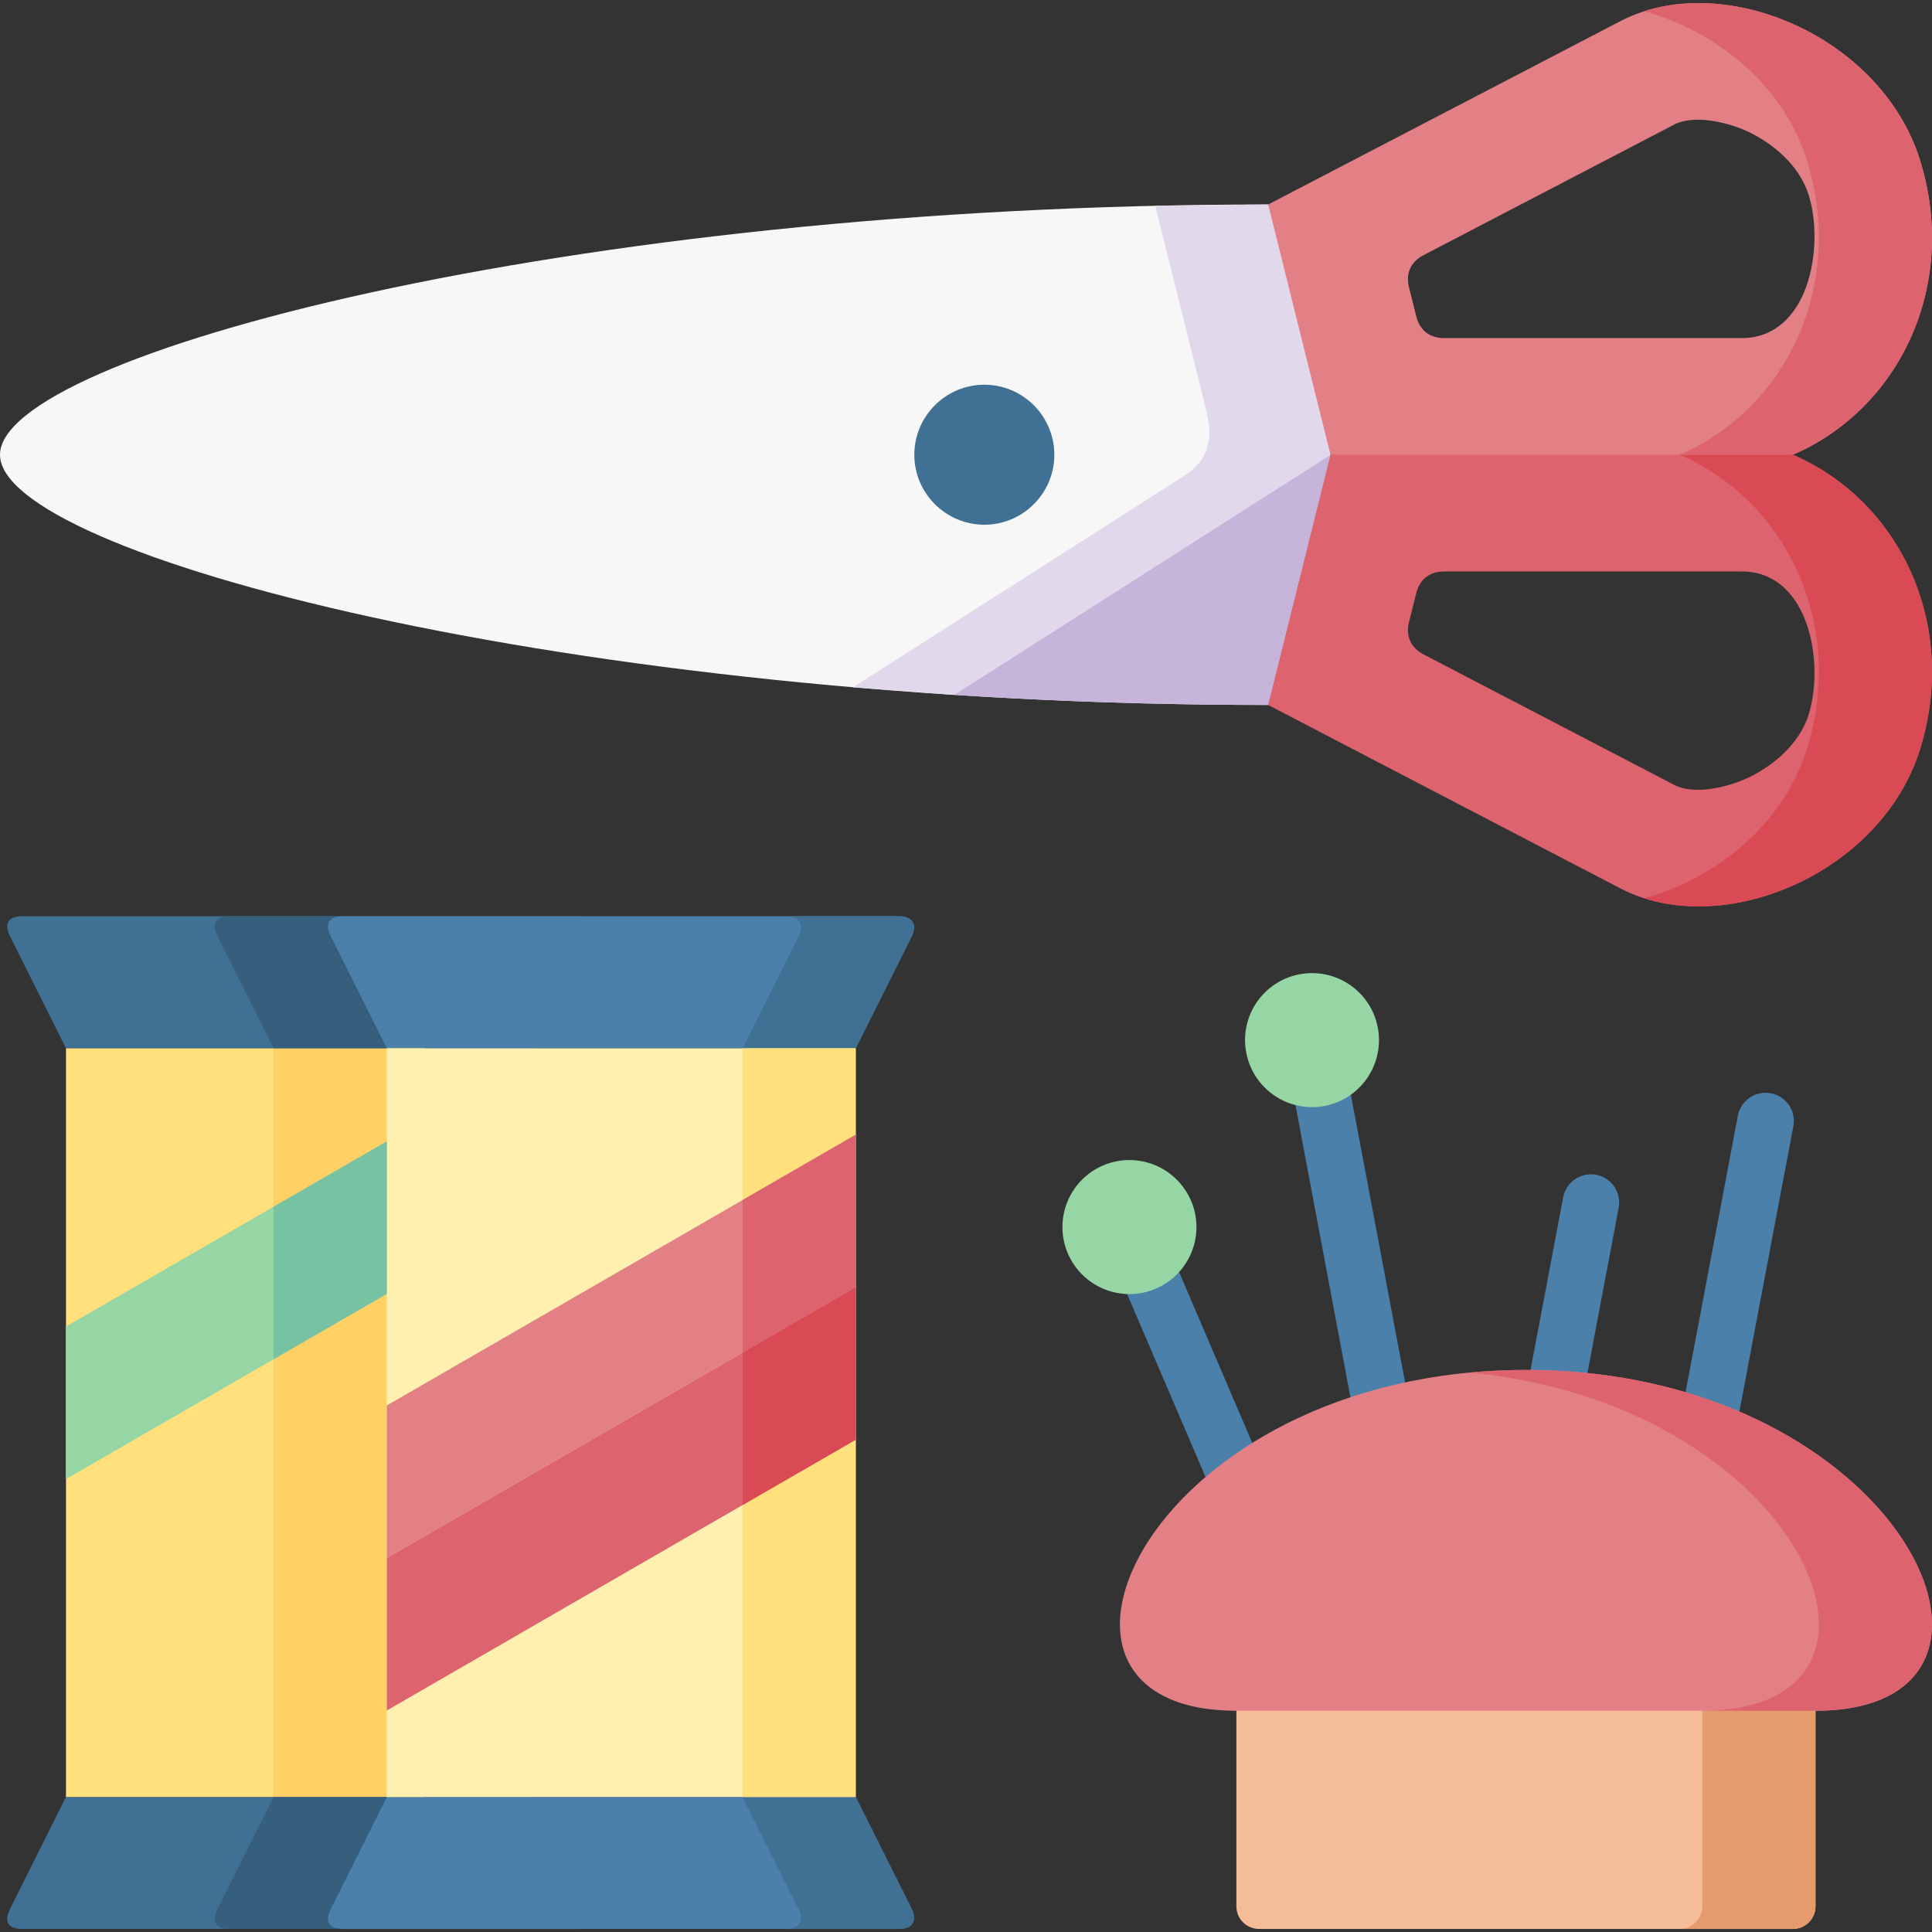 <svg xmlns="http://www.w3.org/2000/svg" width="512" height="512" xmlns:v="https://vecta.io/nano"><rect width="100%" height="100%" fill="#333333" stroke="none"/><g fill-rule="evenodd"><path d="M336.076 186.823C150.463 186.823 0 146.826 0 120.521 0 94.187 150.463 54.19 336.076 54.19l16.525 66.331z" fill="#f7f7f7"/><path d="M252.851 184.158l-26.815-2.012 87.874-56.098c6.293-3.997 7.653-9.666 5.782-17.121l-13.55-54.397 29.935-.34 15.675 31.861.851 34.47z" fill="#e2d8ec"/><path d="M260.873 139.059c10.204 0 18.538-8.334 18.538-18.538 0-10.233-8.334-18.567-18.538-18.567-10.233 0-18.567 8.334-18.567 18.567 0 10.204 8.334 18.538 18.567 18.538zM6.01 242.807h147.288c3.487 0 4.904 2.183 3.316 5.386l-14.825 29.622H17.49L2.693 248.193c-1.701-3.402-.652-5.386 3.317-5.386zm0 268.384h147.288c3.487 0 4.904-2.182 3.316-5.357l-14.825-29.621H17.49l-14.797 29.62c-1.701 3.403-.652 5.358 3.317 5.358z" fill="#407093"/><path d="M90.992 242.807H238.28c3.516 0 4.904 2.183 3.316 5.386l-14.825 29.622h-124.27l-14.825-29.622c-1.701-3.402-.624-5.386 3.316-5.386zm0 268.384H238.28c3.516 0 4.904-2.182 3.316-5.357l-14.825-29.621h-124.27l-14.825 29.621c-1.701 3.402-.624 5.357 3.316 5.357z" fill="#4a80aa"/><path d="M208.29 242.807h29.99c3.516 0 4.904 2.183 3.316 5.386l-14.825 29.622H196.78l14.825-29.622c1.589-3.203.2-5.386-3.315-5.386zm0 268.384h29.99c3.516 0 4.904-2.182 3.316-5.357l-14.825-29.621H196.78l14.825 29.621c1.589 3.175.2 5.357-3.315 5.357z" fill="#407093"/><path d="M17.49 277.815h95.045v198.397H17.49z" fill="#ffe07d"/><path d="m72.511 277.815h29.99v198.397h-29.99z" fill="#ffd064"/><path d="M102.501 277.815h124.271v198.397H102.501z" fill="#fff0af"/><path d="m196.781 277.815h29.991v198.397h-29.991z" fill="#ffe07d"/><path d="m252.851 184.158c26.617 1.73 54.482 2.665 83.226 2.665l17.404-29.792-.879-36.51z" fill="#c6b4da"/><path d="m226.772 341.141-124.271 71.745v-40.422l124.271-71.746z" fill="#e28086"/><path d="m102.501 412.886 124.271-71.745v40.394l-124.271 71.773z" fill="#dd636e"/><path d="M17.49 351.544l85.011-49.068v40.422L17.49 391.966z" fill="#95d6a4"/><path d="M333.666 511.191h141.478c3.288 0 5.981-2.692 5.981-5.98V445.74c0-3.289-2.693-6.01-5.981-6.01H333.666c-3.316 0-6.009 2.721-6.009 6.01v59.471c0 3.287 2.693 5.98 6.009 5.98z" fill="#f5bc98"/><path d="M445.125 511.191h30.019c3.288 0 5.981-2.692 5.981-5.98V445.74c0-3.289-2.693-6.01-5.981-6.01h-30.019c3.316 0 6.009 2.721 6.009 6.01v59.471c0 3.287-2.693 5.98-6.009 5.98z" fill="#e59b6c"/></g><path d="M460.035 378.927c-.766 4.082-4.678 6.746-8.731 5.98-4.081-.766-6.746-4.677-5.98-8.73l15.222-80.476c.766-4.054 4.678-6.747 8.732-5.982 4.081.766 6.746 4.678 5.98 8.73zm-125.773 9.071c1.616 3.799-.142 8.192-3.94 9.809s-8.191-.171-9.808-3.969L297.78 340.8c-1.616-3.798.142-8.191 3.939-9.807 3.827-1.616 8.221.141 9.836 3.968zm38.835-17.774c.765 4.054-1.928 7.966-5.982 8.73-4.054.738-7.966-1.927-8.73-5.98l-15.619-83.027c-.766-4.053 1.899-7.965 5.953-8.73 4.081-.736 7.993 1.928 8.73 5.982zm46.941-2.947c-.766 4.053-4.678 6.746-8.73 5.98-4.082-.766-6.747-4.677-5.981-8.73l8.929-47.225c.766-4.055 4.678-6.719 8.731-5.982 4.054.766 6.746 4.678 5.98 8.732z" fill="#4a80aa"/><g fill-rule="evenodd"><path d="M404.391 363.052c100.007 0 140.939 90.313 76.734 90.313H327.657c-64.205 0-23.272-90.313 76.734-90.313z" fill="#e28086"/><path d="M404.391 363.052c100.007 0 140.939 90.313 76.734 90.313h-29.991c60.889 0 27.213-81.241-61.738-89.604a160.81 160.81 0 0 1 14.995-.709z" fill="#dd636e"/><path d="M344.409 258.199c9.639-1.813 18.907 4.508 20.722 14.146s-4.507 18.935-14.145 20.749-18.907-4.535-20.722-14.173 4.508-18.908 14.145-20.722zm-52.072 50.656a17.76 17.76 0 0 1 23.301 9.354c3.855 9.014-.34 19.445-9.353 23.301s-19.446-.34-23.301-9.353a17.76 17.76 0 0 1 9.353-23.302z" fill="#95d6a4"/><path d="m336.076 186.823 93.345 48.614c26.73 13.918 69.193-3.826 79.455-37.02 10.232-33.193-5.613-65.82-33.761-77.896l-63.524-3.629-58.989 3.629zm41.216-13.38c-3.657-1.928-4.763-5.102-3.884-8.617l1.899-7.568c.936-3.826 3.6-5.811 7.455-5.811h78.803c17.773 0 22.025 24.01 17.773 37.842-2.409 7.796-9.439 13.834-16.668 17.094-5.074 2.268-13.72 4.365-18.992 1.615z" fill="#dd636e"/><path d="M336.076 54.19l93.345-48.586c26.73-13.918 69.193 3.798 79.455 36.992 10.232 33.193-5.613 65.82-33.761 77.925H352.602zm41.216 13.407c-3.657 1.9-4.763 5.074-3.884 8.59l1.899 7.568c.936 3.826 3.6 5.84 7.455 5.84h78.803c17.773 0 22.025-24.039 17.773-37.871-2.409-7.796-9.439-13.834-16.668-17.094-5.074-2.268-13.72-4.336-18.992-1.615z" fill="#e28086"/><path d="m435.714 2.968c26.674-8.533 63.694 8.957 73.162 39.628 10.232 33.193-5.613 65.82-33.761 77.925h-30.018c28.147-12.104 44.021-44.731 33.789-77.925-6.18-20.013-24.067-34.384-43.172-39.628z" fill="#dd636e"/><path d="M435.714 238.044c26.674 8.533 63.694-8.929 73.162-39.628 10.232-33.193-5.613-65.82-33.761-77.896h-30.018c28.147 12.075 44.021 44.702 33.789 77.896-6.18 20.013-24.067 34.414-43.172 39.628zM226.772 341.141l-29.991 17.319v40.395l29.991-17.32z" fill="#da4a54"/><path d="m196.781 358.46 29.991-17.319v-40.423l-29.991 17.321z" fill="#dd636e"/><path d="m72.511 360.218 29.99-17.32v-40.422l-29.99 17.32z" fill="#78c2a4"/><path d="m102.501 476.212h-29.99l-14.825 29.621c-1.701 3.402-.652 5.357 3.316 5.357h29.99c-3.94 0-5.017-1.955-3.316-5.357zm0-198.397-14.825-29.622c-1.701-3.401-.624-5.386 3.316-5.386h-29.99c-3.969 0-5.018 1.984-3.316 5.386l14.825 29.622z" fill="#365e7d"/></g></svg>